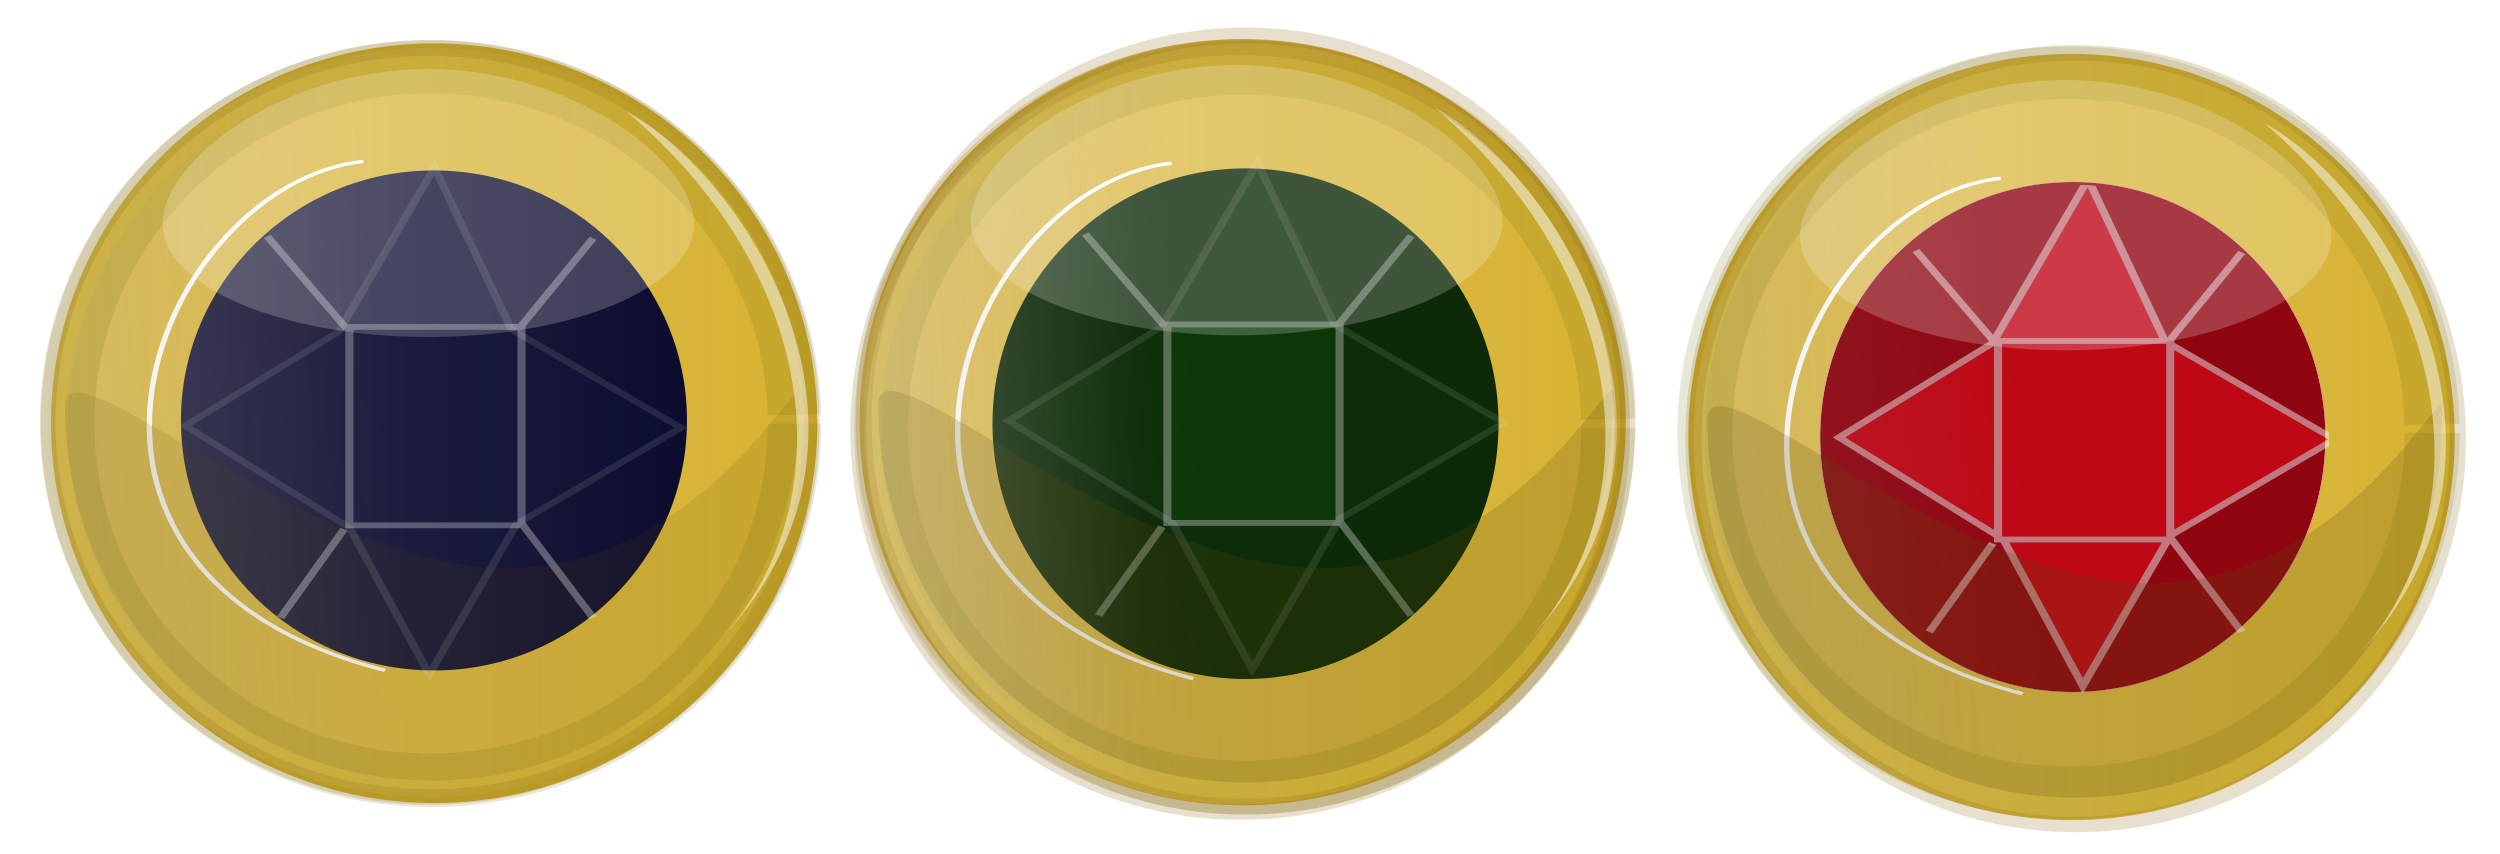 <svg xmlns="http://www.w3.org/2000/svg" xmlns:xlink="http://www.w3.org/1999/xlink" viewBox="0 0 177.93 60.812"><defs><linearGradient id="o" y2="485.87" xlink:href="#b" gradientUnits="userSpaceOnUse" x2="116.91" gradientTransform="matrix(.964 0 0 .954 52.595 -16.346)" y1="487.72" x1="92.857"/><linearGradient id="b"><stop offset="0" stop-color="#9e9895"/><stop offset="1" stop-color="#9e9895" stop-opacity="0"/></linearGradient><linearGradient id="j" y2="468.38" xlink:href="#a" gradientUnits="userSpaceOnUse" x2="-175.93" gradientTransform="matrix(.382 0 0 .232 135.97 346.29)" y1="468.38" x1="-322.08"/><linearGradient id="k" y2="485.87" xlink:href="#b" gradientUnits="userSpaceOnUse" x2="116.91" gradientTransform="matrix(.937 0 0 .878 -71.874 26.726)" y1="487.72" x1="92.857"/><linearGradient id="c" y2="468.38" xlink:href="#a" gradientUnits="userSpaceOnUse" x2="-175.93" gradientTransform="matrix(.382 0 0 .239 194.04 342.96)" y1="468.38" x1="-322.08"/><linearGradient id="h" y2="485.87" xlink:href="#b" gradientUnits="userSpaceOnUse" x2="116.91" gradientTransform="matrix(.937 0 0 .886 -13.981 23.285)" y1="487.72" x1="92.857"/><linearGradient id="a"><stop offset="0" stop-color="#fbf4f0"/><stop offset="1" stop-color="#fbf4f0" stop-opacity="0"/></linearGradient><linearGradient id="l" y2="468.38" xlink:href="#a" gradientUnits="userSpaceOnUse" x2="-175.93" gradientTransform="matrix(.393 0 0 .257 267.13 328.86)" y1="468.38" x1="-322.08"/><linearGradient id="p" y2="467.63" xlink:href="#a" gradientUnits="userSpaceOnUse" x2="-267.6" gradientTransform="matrix(.382 0 0 .236 193.64 344.54)" y1="468.38" x1="-322.08"/><filter id="n" color-interpolation-filters="sRGB"><feGaussianBlur stdDeviation="8.269"/></filter><filter id="g" height="1.067" width="1.234" color-interpolation-filters="sRGB" y="-.034" x="-.117"><feGaussianBlur stdDeviation="2.146"/></filter><filter id="f"><feGaussianBlur stdDeviation="8.265"/></filter><filter id="i"><feGaussianBlur stdDeviation="7.063"/></filter><filter id="e" color-interpolation-filters="sRGB"><feGaussianBlur stdDeviation="15.748"/></filter><clipPath id="d" clipPathUnits="userSpaceOnUse"><path d="M-174.29 630.93c0 209.08-122.16 378.57-272.86 378.57-150.69 0-272.85-169.49-272.85-378.57s122.16-378.57 272.86-378.57c150.69 0 272.86 169.49 272.86 378.57z" fill="#0c2908"/></clipPath><clipPath id="m" clipPathUnits="userSpaceOnUse"><path d="M-174.29 630.93c0 209.08-122.16 378.57-272.86 378.57-150.69 0-272.85-169.49-272.85-378.57s122.16-378.57 272.86-378.57c150.69 0 272.86 169.49 272.86 378.57z" fill="#0c2908"/></clipPath></defs><path d="M115.71 30.037a27.27 27.266 0 11-.008-.651" fill="#d7b332"/><path d="M126.16 454.7c0 15.159-12.173 27.447-27.19 27.447-15.016 0-27.19-12.288-27.19-27.447s12.173-27.447 27.19-27.447c15.016 0 27.19 12.288 27.19 27.447z" opacity=".204" stroke="#906b17" stroke-width="1.124" fill="url(#c)" transform="translate(-10.312 -424.73)"/><path d="M-174.29 630.93c0 209.08-122.16 378.57-272.86 378.57-150.69 0-272.85-169.49-272.85-378.57s122.16-378.57 272.86-378.57c150.69 0 272.86 169.49 272.86 378.57z" clip-path="url(#d)" transform="matrix(.066 0 0 .048 118.158 -.13)" filter="url(#e)" fill="#0c2908"/><path d="M-525.71 778.08L-440 995.22l94.286-222.86 177.14-142.86-182.86-145.71-82.857-240-102.86 242.86-165.71 140z" transform="matrix(.066 0 0 .048 118.158 -.13)" opacity=".319" filter="url(#f)" stroke="#fcfcfc" stroke-width="8.7" fill="#0c5008"/><g transform="matrix(.066 0 0 .048 118.158 -.13)" opacity=".319" filter="url(#f)" stroke="#fcfcfc" stroke-width="8.7"><path d="M-348.57 486.65l80-134.29M-534.29 486.65L-620 349.51M-345.71 775.22l77.143 140M-537.14 783.79l-68.571 131.43" fill="#0ccbf3"/><path d="M-531.43 483.79h185.71v294.29h-185.71z" fill="#0c5008"/></g><path d="M-261.63 388.69c-37.951 6.763-68.249 123.57 4.04 153.54" transform="matrix(.382 0 0 .239 183.338 -81.29)" filter="url(#g)" stroke="#fff" fill="none"/><path d="M124.76 455.17c0 14.148-11.582 25.617-25.87 25.617s-25.87-11.469-25.87-25.617 11.582-25.617 25.87-25.617c14.047 0 25.527 11.099 25.863 25.005" opacity=".154" stroke="#686806" stroke-width="3.826" fill="url(#h)" transform="translate(-10.312 -424.73)"/><path d="M114.778 28.83c0 14.836-11.7 26.863-26.133 26.863S62.512 43.666 62.512 28.83c0-5.218 17.109 11.608 31.542 11.608 14.19 0 21.392-15.555 20.717-12.249" opacity=".204" fill="#594a0e"/><path d="M106.928 15.74c0 4.488-8.467 8.125-18.912 8.125s-18.912-3.637-18.912-8.125S77.571 4.63 88.016 4.63c10.269 0 18.661 6.505 18.906 10.916" opacity=".204" fill="#fefefe"/><path style="block-progression:tb;text-indent:0;text-transform:none" d="M102.118 7.66c13.762 11.735 15.49 27.871 6.892 37.696 13.242-14.398 1.941-32.791-6.892-37.696z" opacity=".5" color="#000" fill="#fcfcfc"/><path d="M58.17 30.113a27.27 27.03 0 11-.008-.646" fill="#d7b332"/><path d="M-174.29 630.93c0 209.08-122.16 378.57-272.86 378.57-150.69 0-272.85-169.49-272.85-378.57s122.16-378.57 272.86-378.57c150.69 0 272.86 169.49 272.86 378.57z" clip-path="url(#d)" transform="matrix(.066 0 0 .047 60.397 .27)" filter="url(#i)" fill="#030327"/><path d="M68.088 454.8c0 14.72-12.173 26.652-27.19 26.652-15.016 0-27.19-11.933-27.19-26.652 0-14.72 12.173-26.652 27.19-26.652 15.016 0 27.19 11.933 27.19 26.652z" opacity=".204" stroke="#906b17" stroke-width="1.107" fill="url(#j)" transform="translate(-10.312 -424.73)"/><path d="M-261.63 388.69c-37.951 6.763-68.249 123.57 4.04 153.54" transform="matrix(.382 0 0 .236 125.808 -80.25)" filter="url(#g)" stroke="#fff" fill="none"/><path d="M66.868 454.87c0 14.025-11.582 25.395-25.87 25.395s-25.87-11.37-25.87-25.395 11.582-25.395 25.87-25.395c14.047 0 25.527 11.003 25.863 24.788" opacity=".154" stroke="#686806" stroke-width="3.809" fill="url(#k)" transform="translate(-10.312 -424.73)"/><path d="M56.886 28.92c0 14.708-11.7 26.63-26.133 26.63S4.62 43.627 4.62 28.92c0-5.173 17.109 11.507 31.542 11.507 14.19 0 21.392-15.42 20.717-12.143" opacity=".125" fill="#594a0e"/><path d="M49.394 15.93c0 4.449-8.467 8.055-18.912 8.055S11.57 20.379 11.57 15.93 20.037 4.916 30.482 4.916c10.269 0 18.661 6.449 18.906 10.821" opacity=".204" fill="#fefefe"/><path d="M44.584 7.93c13.762 11.633 15.49 27.63 6.892 37.369 13.242-14.273 1.941-32.507-6.892-37.369z" style="block-progression:tb;text-indent:0;text-transform:none" opacity=".5" color="#000" fill="#fcfcfc"/><path d="M174.705 31.105c0 15.058-12.21 27.266-27.272 27.266s-27.271-12.207-27.271-27.266c0-15.058 12.21-27.266 27.271-27.266 14.808 0 26.91 11.814 27.264 26.614" fill="#d7b332"/><path d="M197.27 449.19c0 16.324-12.529 29.557-27.984 29.557s-27.984-13.233-27.984-29.557 12.529-29.557 27.984-29.557 27.984 13.233 27.984 29.557z" opacity=".204" stroke="#906b17" stroke-width="1.183" fill="url(#l)" transform="matrix(.972 0 0 .929 -16.818 -386.077)"/><path d="M-261.63 388.69c-37.951 6.763-68.249 123.57 4.04 153.54" transform="matrix(.382 0 0 .239 242.343 -80.215)" filter="url(#g)" stroke="#fff" fill="none"/><path d="M-174.29 630.93c0 209.08-122.16 378.57-272.86 378.57-150.69 0-272.85-169.49-272.85-378.57s122.16-378.57 272.86-378.57c150.69 0 272.86 169.49 272.86 378.57z" clip-path="url(#d)" transform="matrix(.066 0 0 .048 177.035 .818)" filter="url(#e)" stroke="#f7f9fc" fill="#8f0611"/><g transform="matrix(.066 0 0 .048 177.278 1.05)" clip-path="url(#m)" opacity=".46" filter="url(#n)" stroke="#fcfcfc" fill="#f70a1d" stroke-width="8.7"><path d="M-525.71 778.08L-440 995.22l94.286-222.86 177.14-142.86-182.86-145.71-82.857-240-102.86 242.86-165.71 140zM-348.57 486.65l80-134.29M-534.29 486.65L-620 349.51M-345.71 775.22l77.143 140M-537.14 783.79l-68.571 131.43"/><path d="M-531.43 483.79h185.71v294.29h-185.71z"/></g><path d="M195.39 448.74c0 15.235-11.921 27.586-26.626 27.586s-26.626-12.351-26.626-27.586 11.921-27.586 26.626-27.586c14.457 0 26.273 11.953 26.618 26.927" opacity=".154" stroke="#686806" stroke-width="4.028" fill="url(#o)" transform="matrix(.972 0 0 .929 -16.818 -386.077)"/><path d="M173.785 29.908c0 14.836-11.7 26.863-26.134 26.863s-26.133-12.027-26.133-26.863c0-5.219 17.108 11.607 31.541 11.607 14.19 0 21.393-15.555 20.717-12.249" opacity=".204" fill="#594a0e"/><path d="M165.934 16.805c0 4.488-8.467 8.126-18.911 8.126s-18.912-3.638-18.912-8.126 8.467-11.11 18.912-11.11c10.269 0 18.66 6.506 18.906 10.916" opacity=".204" fill="#fefefe"/><path style="block-progression:tb;text-indent:0;text-transform:none" d="M161.125 8.736c13.762 11.735 15.49 27.87 6.892 37.695 13.242-14.397 1.94-32.79-6.892-37.695z" opacity=".5" color="#000" fill="#fcfcfc"/><g stroke="#fcfcfc" stroke-width="8.7"><g transform="matrix(.066 0 0 .048 59.937 .041)" opacity=".319" filter="url(#f)" fill="none"><path d="M-348.57 486.65l80-134.29M-534.29 486.65L-620 349.51M-345.71 775.22l77.143 140M-537.14 783.79l-68.571 131.43M-531.43 483.79h185.71v294.29h-185.71z"/></g><path d="M-525.71 778.08L-440 995.22l94.286-222.86 177.14-142.86-182.86-145.71-82.857-240-102.86 242.86-165.71 140z" transform="matrix(.066 0 0 .048 59.587 .221)" opacity=".319" filter="url(#f)" fill="#0c2543"/></g><path d="M125.77 455.31c0 15.027-12.173 27.209-27.19 27.209-15.016 0-27.19-12.182-27.19-27.209s12.173-27.209 27.19-27.209c15.016 0 27.19 12.182 27.19 27.209z" opacity=".204" stroke="#906b17" stroke-width="1.119" fill="url(#p)" transform="translate(-10.312 -424.73)"/></svg>
